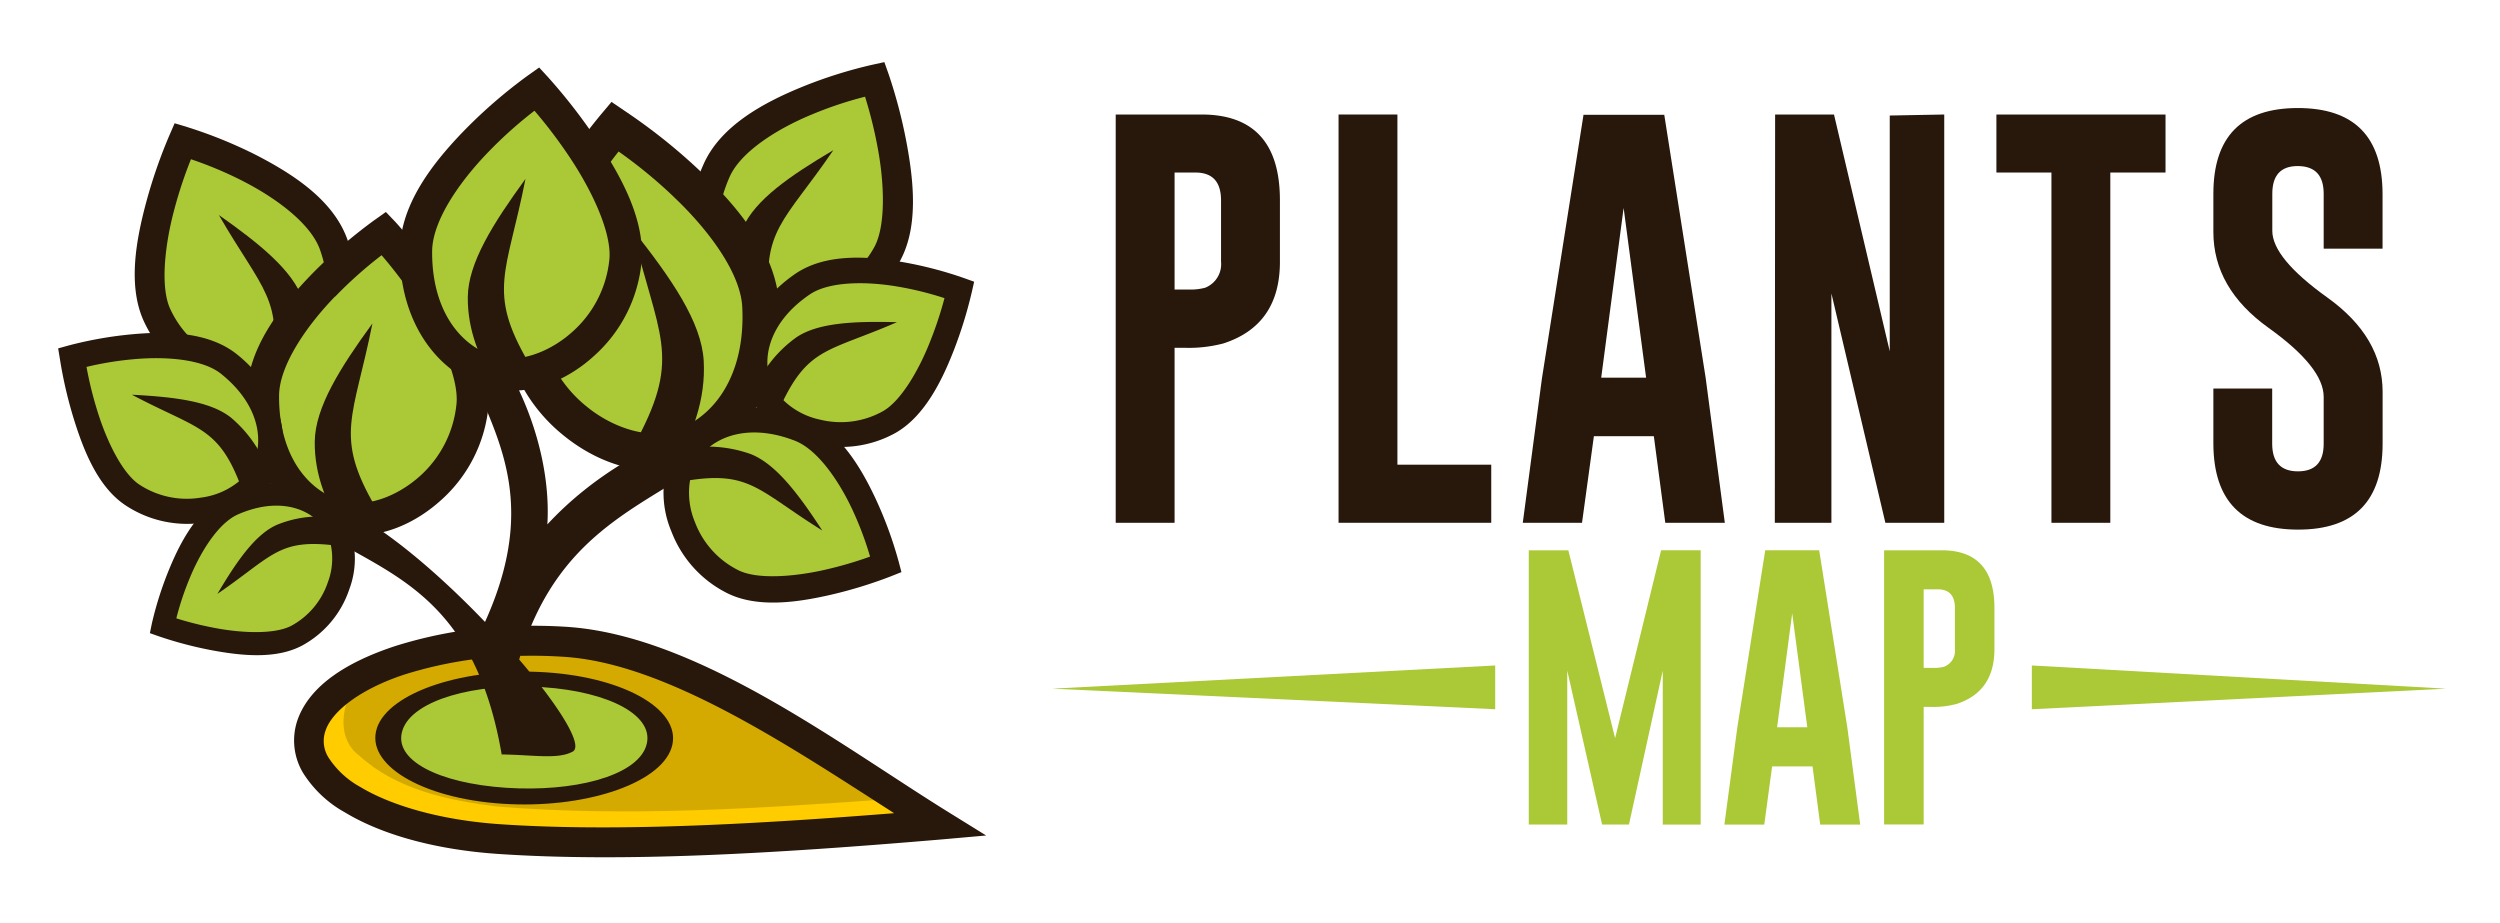 <svg id="Logo" xmlns="http://www.w3.org/2000/svg" viewBox="0 0 417 154"><defs><style>.cls-1{fill:#d4aa00;}.cls-2{fill:#fc0;}.cls-3{fill:#28170b;}.cls-4{fill:#abc837;}</style></defs><title>Artboard 1</title><g id="g3824"><g id="g3814"><g id="g3754"><g id="g3750"><path id="path3762" class="cls-1" d="M94.42,107.06c20.38,1.37,44.14,19.13,62.38,30.47-28.44,2.45-53.16,3.8-73.54,2.43S48.86,130.11,51.94,121,74,105.69,94.42,107.06Z"/><path id="path3764" class="cls-2" d="M57.8,114.39c-3.68,2.54-6.77,7.29-4.85,11.83,2.72,6,9.37,8.68,15.22,10.59,11.41,3.36,23.44,3,35.2,3.08,17.09-.15,34.14-1.37,51.16-2.73-2.09-1.25-4.1-2.84-6.24-3.86-21.74,1.54-43.61,3-65.37,1.23-8.11-1-16.82-2.82-23-8.5-3.6-2.64-3-7.81-1.19-10.72l-.89-.91Z"/></g><path id="path3766" class="cls-3" d="M86.82,104.4a73.22,73.22,0,0,0-20.89,3.36c-8.06,2.65-14.37,6.61-16.35,12.47a10.53,10.53,0,0,0,.94,8.64,19.24,19.24,0,0,0,7,6.63c6.17,3.73,15.11,6.23,25.6,6.94,20.62,1.39,45.42,0,73.91-2.42l7.46-.66-6.36-3.94C140,124.18,116.27,106,94.58,104.56,92,104.39,89.37,104.34,86.82,104.4Zm.11,5c2.4-.06,4.85,0,7.32.17,17,1.15,37.55,14.95,54.89,26.07-25.21,2-47.4,3.08-65.71,1.84-9.88-.67-18.18-3.1-23.34-6.22a14.78,14.78,0,0,1-5.26-4.85,5.14,5.14,0,0,1-.52-4.57c1.09-3.23,5.85-6.93,13.16-9.33A68.87,68.87,0,0,1,86.93,109.38Z"/></g><g id="g3745"><path id="path3768" class="cls-4" d="M90.85,113.11c12.39.84,20.92,6,19,11.51s-13.44,9.32-25.83,8.49-20.92-6-19-11.51S78.46,112.28,90.85,113.11Z"/><path id="path3748" class="cls-3" d="M62.87,121.46c-2,6,7.33,11.69,20.87,12.6S110,130.81,112,124.77s-7.29-11.7-20.84-12.62-26.25,3.26-28.3,9.3Zm4.28.29c1.7-5,12.14-7.88,23.38-7.13s18.93,4.86,17.23,9.87-12.14,7.66-23.38,6.91-18.93-4.63-17.23-9.64Z"/></g></g><g id="g3697"><g id="g3774"><g id="g3670"><path id="path3776" class="cls-4" d="M145.92,13.2s-21.79,4.65-26.46,15.34-.86,19.72,5.67,22.73,17.95.26,22.89-8.94S145.92,13.2,145.92,13.2Z"/><path id="path3778" class="cls-3" d="M139,25.05c-8.19,12-12.06,13.26-10.53,25.69l-6,.76c-.54-4.18-.64-8.84,1.44-13.52S131.79,29.31,139,25.05Z"/><path id="path3664" class="cls-3" d="M133.51,14.61a76,76,0,0,1,11.91-3.79l2.09-.46.71,2a84.53,84.53,0,0,1,3,11.47c1.18,6.34,2,13.94-1.05,19.61A21.75,21.75,0,0,1,138,53.7c-4.8,1.64-9.83,1.64-13.84-.21-7.88-3.64-12-14.34-6.88-25.93C120.07,21.06,127.25,17.2,133.51,14.61Zm1.87,4.5c-5.8,2.4-11.85,6.23-13.69,10.42-4.28,9.78-.72,17.15,4.45,19.54,2.51,1.16,6.46,1.31,10.23,0a16.83,16.83,0,0,0,9.49-7.9c1.89-3.53,1.66-10.49.56-16.41a72.93,72.93,0,0,0-2.13-8.63A63.58,63.58,0,0,0,135.38,19.11Z"/></g></g><g id="g3780"><g id="g3634"><path id="path3782" class="cls-4" d="M30.5,23.51s21.36,6.33,25.19,17.35S55,60.59,48.27,63.09,30.35,61.95,26.14,52.39,30.5,23.51,30.5,23.51Z"/><path id="path3784" class="cls-3" d="M36.51,35.87C43.75,48.44,47.51,50,45,62.3l5.88,1.22c.86-4.13,1.33-8.76-.38-13.59S43.34,40.67,36.51,35.87Z"/></g><path id="path3628" class="cls-3" d="M42.76,25.88a76,76,0,0,0-11.58-4.7l-2.05-.62-.87,2a84.53,84.53,0,0,0-3.88,11.2c-1.67,6.23-3.07,13.75-.47,19.64A21.75,21.75,0,0,0,35.29,64.51c4.66,2,9.67,2.4,13.81.86,8.14-3,13-13.36,8.88-25.32C55.66,33.36,48.8,29,42.76,25.88Zm-2.22,4.34c5.59,2.85,11.33,7.13,12.84,11.45,3.51,10.08-.61,17.15-6,19.13-2.6,1-6.54.81-10.2-.77a16.83,16.83,0,0,1-8.84-8.62c-1.61-3.66-.84-10.59.72-16.41a72.93,72.93,0,0,1,2.79-8.44A63.58,63.58,0,0,1,40.55,30.22Z"/></g><path id="path3786" class="cls-3" d="M79,53.28s0,.11,0,.25C79,53.35,79,53.25,79,53.28Zm0,.25c-.09.34-.61,1-2.84,1.62C79.61,69.26,91.65,80,80.9,103.74c-9.58-10-21.48-19.79-28.66-20.51a4.72,4.72,0,0,1-1.6-.39c.12.34,0,1.18-1.29,3,12,9.57,29.22,10.3,34.33,40,5.43.08,9.36.86,11.84-.47,1.87-1-2.32-7.65-8.92-15.36,6.9-23.39,23.4-25.91,35-36-1.64-2-1.73-3-1.6-3.39a5.33,5.33,0,0,1-1.82.52C109,73.42,98.7,79.46,91.3,87.47,92,75.85,86.87,62.69,80,54.82a4.65,4.65,0,0,1-1-1.29Zm41,17.12C120.36,70.41,120.08,70.31,120,70.65ZM50.64,82.84C50.53,82.54,50.27,82.65,50.64,82.84Z"/><g id="g3788"><g id="g3659"><path id="path3790" class="cls-4" d="M102.56,21.09s23.61,15.27,24.33,30S119,74.72,110,75.35,88.7,67.59,87,54.52,102.56,21.09,102.56,21.09Z"/><path id="path3792" class="cls-3" d="M105.45,38.2c4.28,17.8,8.28,21.06.88,35L113,76.81c2.51-4.69,4.73-10.13,4.38-16.6S112,46.45,105.45,38.2Z"/><path id="path3649" class="cls-3" d="M116.57,28.33a95.88,95.88,0,0,0-12.35-9.82L102,17l-1.75,2.08A106.71,106.71,0,0,0,91.52,31.3c-4.24,7-8.61,15.56-7.56,23.61a27.45,27.45,0,0,0,9.82,17.54c4.93,4.09,10.86,6.35,16.42,6,10.93-.76,20.54-11.54,19.76-27.5C129.53,42,122.8,34.2,116.57,28.33Zm-4.23,4.47c5.76,5.44,11.19,12.67,11.47,18.43.66,13.46-6.85,20.55-14,21.05-3.49.24-8.2-1.35-12.08-4.57a21.25,21.25,0,0,1-7.64-13.59c-.65-5,2.75-13.12,6.71-19.62a92.06,92.06,0,0,1,6.38-9.23A80.25,80.25,0,0,1,112.34,32.79Z"/></g></g><g id="g3794"><g id="g3692"><path id="path3796" class="cls-4" d="M147.81,94.14s-4.9-18.93-14.44-22.63-17.32,0-19.72,5.82.45,15.75,8.7,19.73S147.81,94.14,147.81,94.14Z"/><path id="path3798" class="cls-3" d="M137.16,88.49c-10.8-6.73-12.08-10.08-22.92-8.26L113.34,75a21.58,21.58,0,0,1,11.91.75C129.44,77.43,133.15,82.35,137.16,88.49Z"/><path id="path3686" class="cls-3" d="M146.11,83.31a66.65,66.65,0,0,1,3.77,10.3l.48,1.82-1.76.7a74.18,74.18,0,0,1-9.94,3.06c-5.52,1.27-12.15,2.27-17.24-.19A19.09,19.09,0,0,1,112,88.67a16.54,16.54,0,0,1-.33-12.14c2.9-7,12.12-11,22.48-7C139.95,71.77,143.6,77.92,146.11,83.31Zm-3.88,1.81c-2.32-5-5.9-10.16-9.65-11.61-8.73-3.39-15.06,0-17,4.64a12.78,12.78,0,0,0,.36,9,14.77,14.77,0,0,0,7.29,8c3.16,1.53,9.26,1.06,14.41-.12a64,64,0,0,0,7.49-2.19A55.79,55.79,0,0,0,142.23,85.12Z"/></g></g><g id="g3802"><g id="g3623"><path id="path3804" class="cls-4" d="M64,38.89S43.94,53.1,43.85,66s7.72,20.37,15.66,20.59,18.32-7.56,19.32-19S64,38.89,64,38.89Z"/><path id="path3806" class="cls-3" d="M62.12,53.95C59,69.66,55.66,72.66,62.64,84.6L56.93,88c-2.37-4-4.5-8.68-4.43-14.35S56.69,61.4,62.12,53.95Z"/><path id="path3617" class="cls-3" d="M52,45.73a83.86,83.86,0,0,1,10.43-9l1.93-1.37L66,37.07A93.33,93.33,0,0,1,74,47.4c4,5.92,8.09,13.28,7.48,20.36a24,24,0,0,1-7.94,15.69c-4.16,3.75-9.25,5.95-14.13,5.82C49.87,89,41.07,79.93,41.16,66,41.22,58.13,46.81,51.09,52,45.73Zm3.86,3.75C51.06,54.44,46.58,61,46.55,66c-.08,11.78,6.74,17.71,13,17.88C62.64,84,66.7,82.4,70,79.45A18.59,18.59,0,0,0,76.15,67.3c.38-4.4-2.89-11.37-6.58-16.9a80.52,80.52,0,0,0-5.92-7.83A70.19,70.19,0,0,0,55.9,49.48Z"/></g></g><g id="g3808"><path id="path3810" class="cls-4" d="M27.16,104.39s3.58-16.72,11.79-20.3,15.13-.65,17.45,4.36.19,13.78-6.88,17.56S27.16,104.39,27.16,104.39Z"/><g id="g3613"><path id="path3812" class="cls-3" d="M36.26,99.06C45.45,92.78,46.44,89.8,56,91l.59-4.57a18.87,18.87,0,0,0-10.38,1.1C42.6,89.11,39.53,93.55,36.26,99.06Z"/><path id="path3597" class="cls-3" d="M28.25,94.87A58.3,58.3,0,0,0,25.33,104L25,105.61l1.56.55a64.88,64.88,0,0,0,8.8,2.31c4.87.91,10.7,1.53,15.05-.8a16.69,16.69,0,0,0,7.85-9.37,14.47,14.47,0,0,0-.16-10.62c-2.79-6-11-9.19-19.9-5.3C33.21,84.56,30.24,90.06,28.25,94.87ZM31.7,96.3c1.85-4.45,4.79-9.09,8-10.5,7.51-3.28,13.16-.54,15,3.43a11.18,11.18,0,0,1,0,7.85,12.92,12.92,0,0,1-6.07,7.28c-2.71,1.45-8.05,1.27-12.6.42a56,56,0,0,1-6.62-1.64A48.8,48.8,0,0,1,31.7,96.3Z"/></g></g><g id="g3816"><g id="g3644"><path id="path3818" class="cls-4" d="M89.55,14.79S69.47,29,69.39,41.88,77.11,62.26,85,62.47s18.32-7.56,19.32-19S89.55,14.79,89.55,14.79Z"/><path id="path3820" class="cls-3" d="M87.65,29.84c-3.09,15.71-6.46,18.71.52,30.65l-5.71,3.37c-2.37-4-4.5-8.68-4.43-14.35S82.23,37.29,87.65,29.84Z"/><path id="path3638" class="cls-3" d="M77.57,21.63a83.86,83.86,0,0,1,10.43-9l1.93-1.37L91.53,13a93.33,93.33,0,0,1,8,10.33c4,5.92,8.09,13.28,7.48,20.36a24,24,0,0,1-7.94,15.69C95,63.1,89.86,65.3,85,65.16,75.4,64.9,66.6,55.83,66.7,41.86,66.75,34,72.34,27,77.57,21.63Zm3.86,3.75c-4.84,5-9.31,11.48-9.35,16.53-.08,11.78,6.74,17.71,13,17.88,3.06.08,7.12-1.48,10.39-4.44a18.59,18.59,0,0,0,6.18-12.15c.38-4.4-2.89-11.37-6.58-16.9a80.52,80.52,0,0,0-5.92-7.83A70.19,70.19,0,0,0,81.43,25.38Z"/></g></g><g id="g3822"><path id="path3824" class="cls-4" d="M12,59.62s18.36-5.13,26.15,1.1,8.49,14.6,4.74,19.48S29.42,87.54,22,82.53,12,59.62,12,59.62Z"/><g id="g3609"><path id="path3826" class="cls-3" d="M22,65.84c11,5.82,14.41,5.25,18.19,15.29L45,79.34a21,21,0,0,0-6.47-9.68C35.11,66.94,29.15,66.21,22,65.84Z"/><path id="path3603" class="cls-3" d="M22,55.76a65,65,0,0,0-10.53,1.86l-1.77.49L10,59.93a72.33,72.33,0,0,0,2.29,9.88c1.63,5.27,4,11.36,8.59,14.44a18.61,18.61,0,0,0,13.32,2.89,16.13,16.13,0,0,0,10.4-5.66c4.52-5.89,3.36-15.62-5.09-22.39C34.75,55.3,27.78,55.23,22,55.76Zm.37,4.15c5.35-.48,11.46,0,14.51,2.45,7.13,5.71,7.36,12.71,4.39,16.58A12.46,12.46,0,0,1,33.53,83,14.41,14.41,0,0,1,23.2,80.8c-2.84-1.92-5.43-7.29-6.95-12.22a62.41,62.41,0,0,1-1.82-7.38A54.4,54.4,0,0,1,22.37,59.91Z"/></g></g><g id="g3828"><g id="g3681"><path id="path3830" class="cls-4" d="M160,48.32s-17.9-6.55-26.16-.93-9.6,13.9-6.24,19.05,12.89,8.36,20.65,3.94S160,48.32,160,48.32Z"/><path id="path3832" class="cls-3" d="M149.61,53.74c-11.38,4.95-14.78,4.12-19.32,13.83l-4.66-2.16a21,21,0,0,1,7.2-9.14C136.46,53.82,142.47,53.56,149.61,53.74Z"/><path id="path3675" class="cls-3" d="M150.41,43.69a65,65,0,0,1,10.35,2.68l1.73.62-.41,1.8a72.33,72.33,0,0,1-3,9.68c-2,5.13-4.91,11-9.69,13.73A18.61,18.61,0,0,1,135.83,74a16.13,16.13,0,0,1-9.93-6.45c-4.05-6.23-2.14-15.83,6.82-21.92C137.74,42.25,144.69,42.72,150.41,43.69Zm-.69,4.11c-5.3-.9-11.42-.88-14.66,1.32-7.55,5.14-8.33,12.09-5.67,16.18A12.46,12.46,0,0,0,136.8,70a14.41,14.41,0,0,0,10.47-1.41c3-1.69,6-6.84,7.88-11.64a62.41,62.41,0,0,0,2.39-7.22A54.4,54.4,0,0,0,149.72,47.8Z"/></g></g></g></g><path id="path3332" class="cls-4" d="M175.51,114.87l73.89,3.43V111Z"/><path id="path3334" class="cls-4" d="M408,114.87l-69.09,3.43V111Z"/><g id="text3291"><path id="path3533" class="cls-4" d="M269.4,123.13l7.67-31.34h6.6v45.75h-6.32V111.86l-5.64,25.67h-4.48l-5.81-25.67v25.67H255V91.79h6.6Z"/><path id="path3535" class="cls-4" d="M308.13,121.31l2.15,16.23h-6.67l-1.28-9.7h-6.74l-1.31,9.7h-6.65l2.15-16.16,4.66-29.59h9Zm-6.67,0-2.52-19-2.52,19Z"/><path id="path3537" class="cls-4" d="M314.27,91.79l9.61,0q8.79,0,8.79,9.61v6.88q0,7.09-6.32,9.14a15.14,15.14,0,0,1-4.41.49h-1.07v19.61h-6.6Zm6.6,6.51V111.4h1.52a6.37,6.37,0,0,0,1.89-.19,2.83,2.83,0,0,0,1.8-2.91v-6.88q0-3.12-2.87-3.12Z"/></g><g id="text4399"><path id="path3520" class="cls-3" d="M186.1,19.1l14.3,0q13.09,0,13.09,14.3V43.67q0,10.55-9.41,13.61a22.54,22.54,0,0,1-6.56.73h-1.6V87.2H186.1Zm9.82,9.68V48.29h2.26A9.48,9.48,0,0,0,201,48a4.22,4.22,0,0,0,2.67-4.34V33.43q0-4.65-4.27-4.65Z"/><path id="path3522" class="cls-3" d="M223.27,87.2V19.1h9.82V77.51h15.65V87.2Z"/><path id="path3524" class="cls-3" d="M284.5,63,287.7,87.2h-9.93l-1.91-14.44h-10L263.88,87.2H254l3.19-24.05,6.94-44h13.47Zm-9.93,0-3.75-28.32L267.08,63Z"/><path id="path3526" class="cls-3" d="M296.09,19.1h9.82l9.3,39.5V19.27l9.09-.17V87.2h-9.82l-9-38.25V87.2h-9.44Z"/><path id="path3528" class="cls-3" d="M361.21,19.1v9.68H352V87.2h-9.82V28.78H333V19.1Z"/><path id="path3530" class="cls-3" d="M369.19,32.32q0-14.3,14.09-14.3t14.13,14.3v9.16h-9.82V32.32q0-4.58-4.27-4.62h-.07q-4.23,0-4.23,4.62V38.5q0,4.55,9.2,11.14t9.2,15.72V74q0,14.34-14.09,14.34T369.19,74V64.81H379V74q0,4.62,4.3,4.62T387.59,74V66.2q0-4.93-9.2-11.52t-9.2-16Z"/></g></svg>